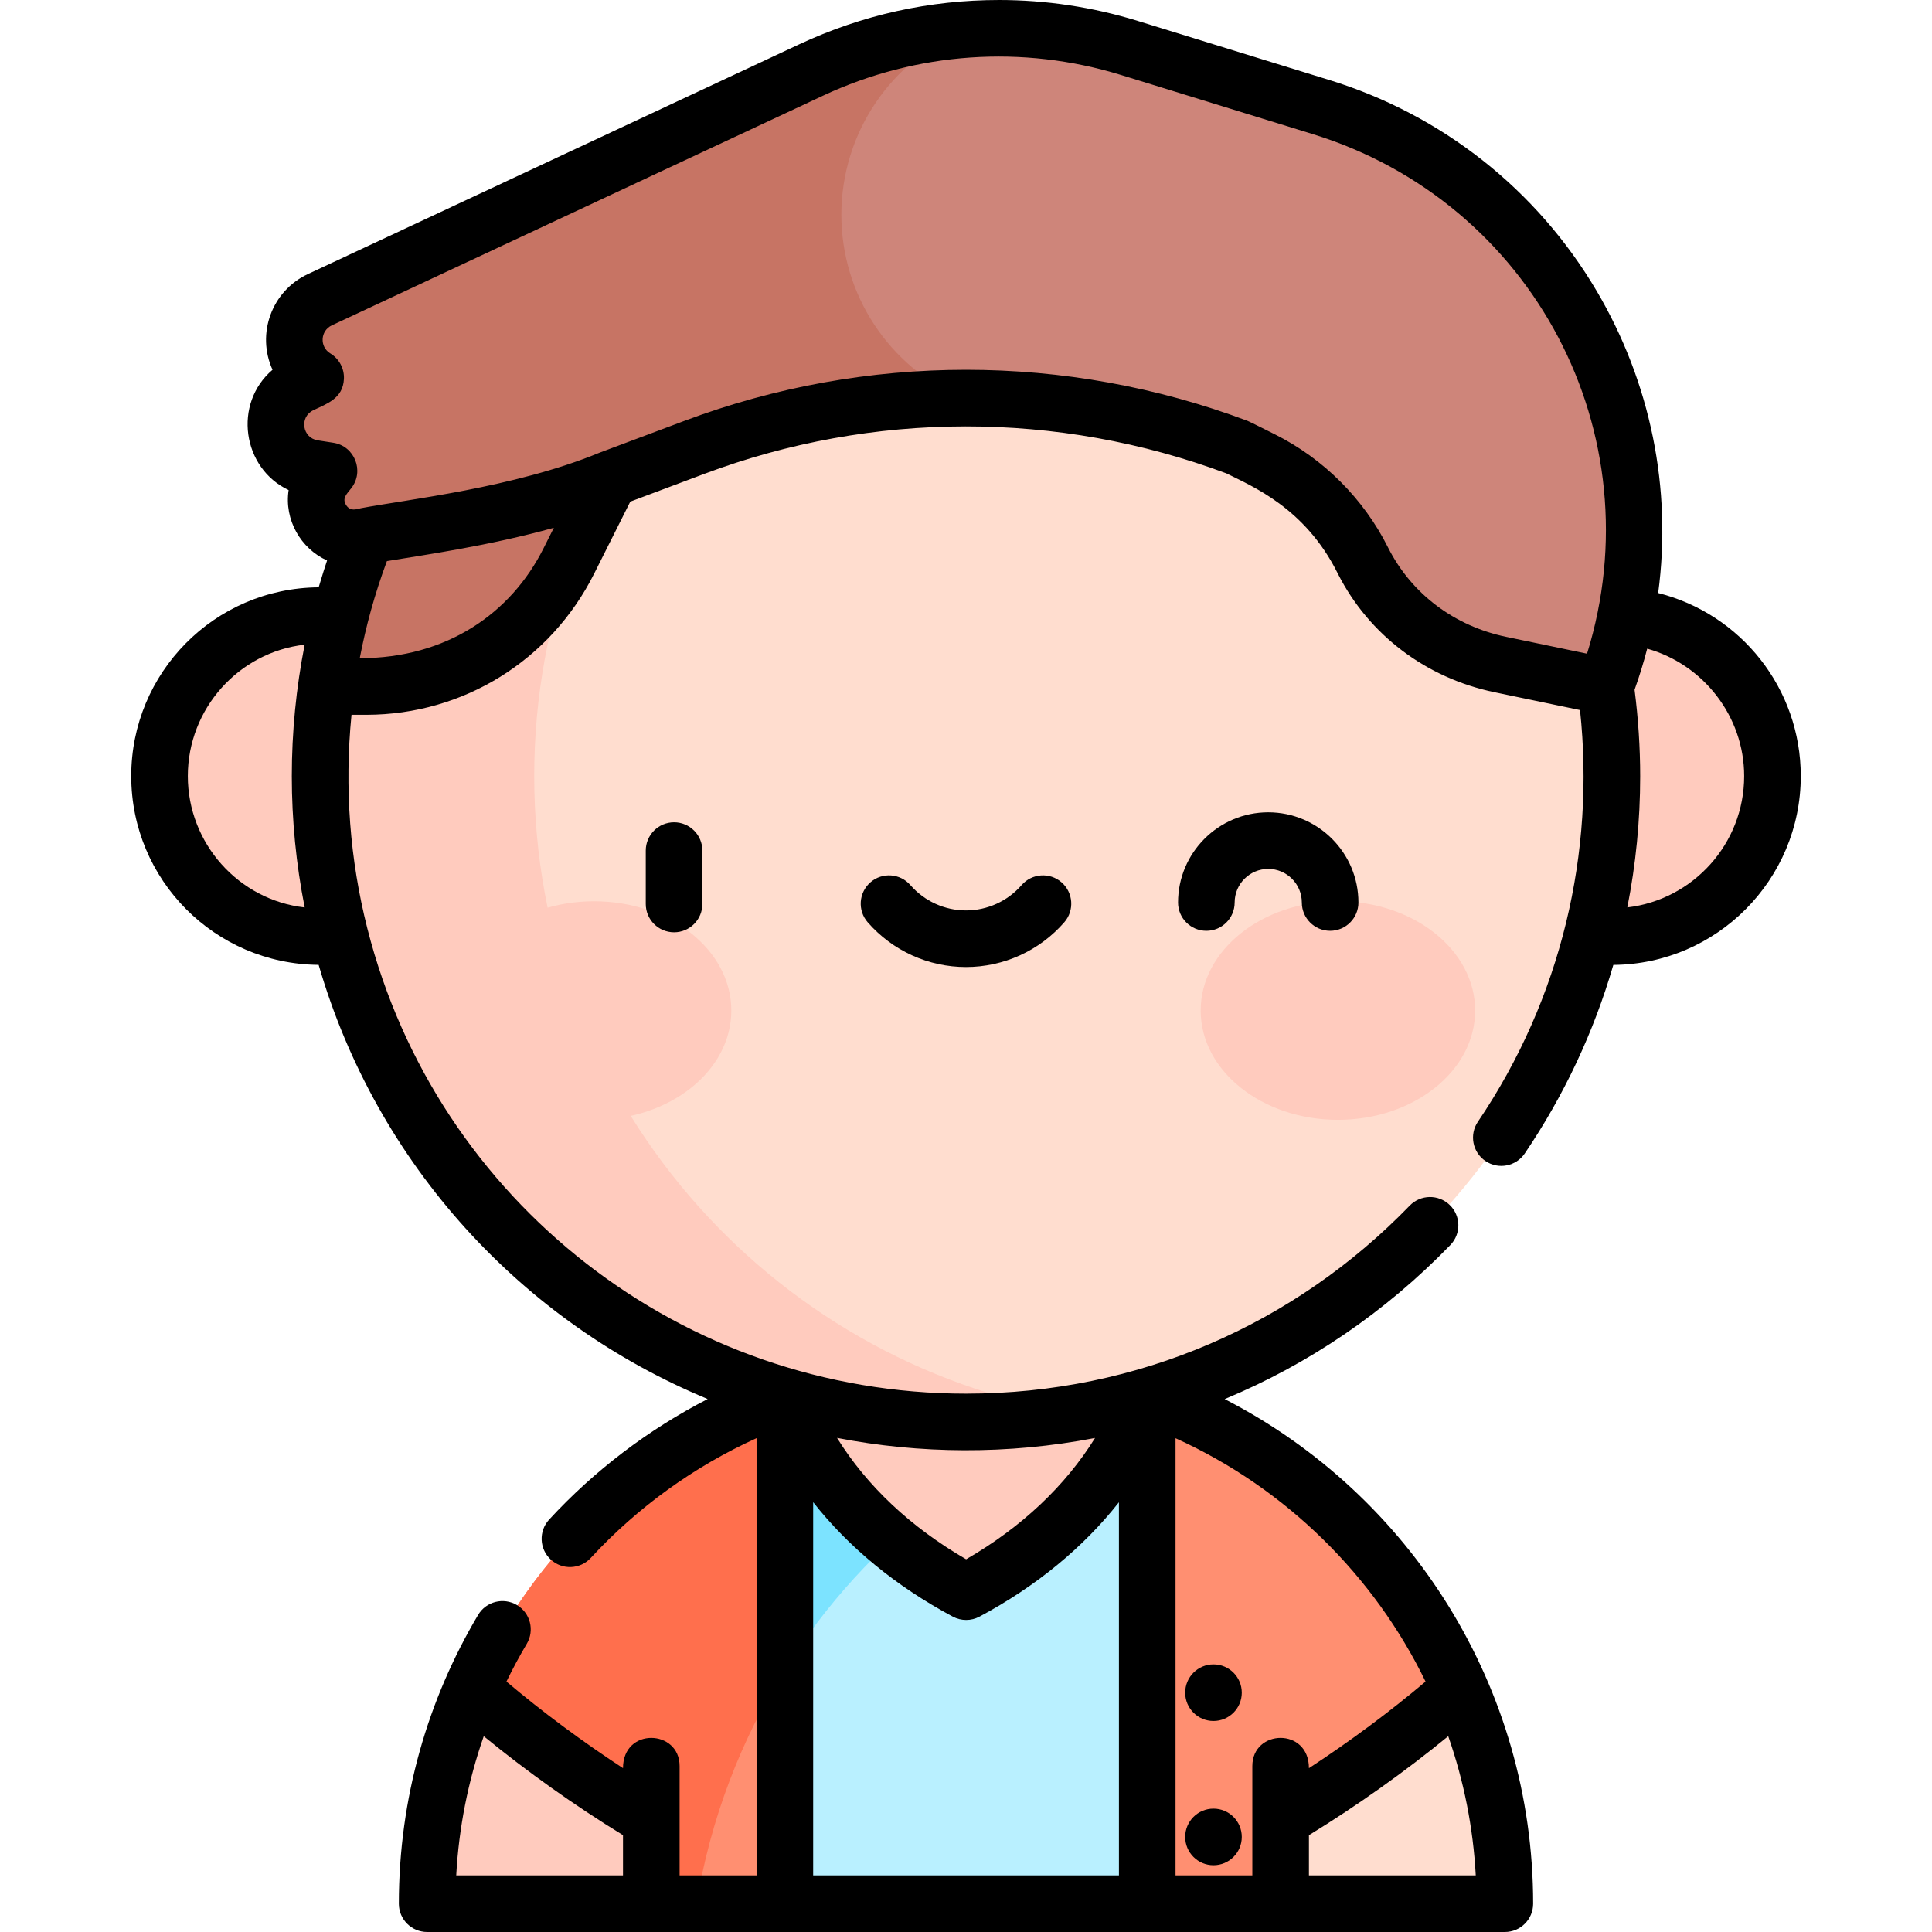 <svg id="Capa_1" enable-background="new 0 0 512 512" height="512" viewBox="0 0 512 512" width="512" xmlns="http://www.w3.org/2000/svg"><g><g><g><path d="m255.999 361.701c-16.839 0-33.003 2.938-48.016 8.315-36.364 13.023-66.899 40.814-82.945 77.614-7.602 17.436-11.835 36.665-11.835 56.869h142.797v-142.798c-.001 0-.001 0-.001 0z" fill="#ffcbbe"/><path d="m386.962 447.629c-15.444-35.418-45.18-64.092-82.962-77.618-15.069-5.396-31.288-8.309-47.999-8.31v142.799h142.797c-.001-20.205-4.233-39.435-11.836-56.871z" fill="#ffddcf"/></g><g><path d="m303.999 370.011c-15.07-5.396-31.289-8.31-48.001-8.31-16.839 0-33.003 2.938-48.016 8.315-36.364 13.023-66.899 40.814-82.945 77.614 14.168 12.454 30.599 24.374 47.562 34.475v22.395h166.783v-22.385c16.969-10.103 33.407-22.026 47.58-34.486-15.444-35.418-45.18-64.092-82.963-77.618z" fill="#ff8f71"/><path d="m207.997 370.01c-32.39 11.603-59.533 34.634-76.381 64.437-1.816 3.192-3.494 6.47-5.049 9.796-.523 1.12-1.034 2.249-1.53 3.387 14.167 12.454 30.599 24.374 47.562 34.475v22.395h12.002c3.666-22.456 11.76-43.46 23.396-62.058z" fill="#ff6f4d"/></g><g><path d="m255.999 361.701c-16.515 0-32.71 2.831-48.001 8.309v134.49h96.032v-134.478c-15.299-5.481-31.512-8.321-48.031-8.321z" fill="#b9f0ff"/><g><path d="m303.982 370.006c-15.285-5.47-31.481-8.305-47.984-8.305-16.515 0-32.71 2.831-48.001 8.309v72.431c21.593-34.518 55.413-60.735 95.985-72.435z" fill="#7ce3ff"/></g></g><path d="m256.039 344.222-48.042 25.788c8.43 22.109 25.326 39.651 48.042 51.798 22.715-12.146 39.559-29.679 47.99-51.786z" fill="#ffcbbe"/></g><g fill="#ffcbbe"><circle cx="84.833" cy="205.668" r="42.555"/><circle cx="427.167" cy="205.668" r="42.555"/></g><g><path d="m303.984 370.005c71.175-20.748 123.183-86.465 123.183-164.338 0-94.534-76.635-171.169-171.169-171.169-94.531 0-171.166 76.635-171.166 171.169 0 77.872 52.009 143.59 123.182 164.338 15.226 4.439 31.325 6.828 47.984 6.828 16.66.001 32.76-2.389 47.986-6.828z" fill="#ffddcf"/><path d="m141.573 205.668c0-84.868 61.769-155.297 142.796-168.815-9.229-1.54-18.704-2.354-28.371-2.354-94.531 0-171.166 76.635-171.166 171.169 0 94.531 76.636 171.166 171.166 171.166 9.666 0 19.141-.814 28.371-2.354-81.027-13.519-142.796-83.947-142.796-168.812z" fill="#ffcbbe"/></g><g fill="#ffcbbe"><ellipse cx="157.441" cy="267.804" rx="36.366" ry="28.96"/><ellipse cx="354.559" cy="267.804" rx="36.366" ry="28.96"/></g><g><path d="m350.106 28.374-50.766-15.655c-27.891-8.601-57.985-6.516-84.424 5.848l-130.153 60.865c-8.484 3.967-9.119 15.79-1.109 20.644l-3.922 1.909c-10.329 5.027-8.014 20.37 3.339 22.125l4.122.637-1.23 1.573c-5.827 7.455.968 18.09 10.181 15.936l.915-.214c-5.057 12.622-8.65 25.987-10.578 39.885h10.476.213c22.694-.046 43.4-12.967 53.576-33.251l10.902-21.732 22.372-8.39c46.41-17.404 97.554-17.404 143.963 0l6.539 3.269c11.5 5.75 20.829 15.07 26.591 26.564.053.105.105.209.159.314 7.22 14.19 20.711 24.151 36.297 27.399l27.954 5.824.014.003c23.734-63.354-10.781-133.617-75.431-153.553z" fill="#ce857a"/><path d="m222.968 56.914c0-21.558 13.061-40.967 33.032-49.086-14.115 1.048-28.044 4.641-41.084 10.739l-130.153 60.865c-8.484 3.967-9.119 15.79-1.109 20.644l-3.922 1.909c-10.329 5.027-8.014 20.37 3.339 22.125l4.122.637-1.23 1.573c-5.827 7.455.968 18.089 10.181 15.936l.915-.214c-5.057 12.622-8.65 25.987-10.578 39.885h10.476.213c22.694-.046 43.4-12.967 53.576-33.251l10.902-21.732 22.372-8.39c22.845-8.567 46.836-12.907 70.846-13.04-19.328-8.385-31.898-27.455-31.898-48.6z" fill="#c77464"/></g><g><circle cx="321.586" cy="448.58" r="7.5"/><circle cx="321.586" cy="486.809" r="7.5"/><path d="m171.135 225.417v14.153c0 4.142 3.358 7.5 7.5 7.5s7.5-3.358 7.5-7.5v-14.153c0-4.142-3.358-7.5-7.5-7.5s-7.5 3.357-7.5 7.5z"/><path d="m270.743 234.556c-3.721 4.27-9.095 6.719-14.743 6.719s-11.021-2.449-14.743-6.719c-2.722-3.123-7.459-3.448-10.582-.727-3.123 2.722-3.448 7.459-.727 10.582 6.571 7.541 16.066 11.865 26.051 11.865s19.48-4.324 26.051-11.865c2.721-3.123 2.396-7.86-.727-10.582-3.12-2.721-7.859-2.396-10.58.727z"/><path d="m336.097 215.273c-13.179 0-23.901 10.722-23.901 23.901 0 4.142 3.358 7.5 7.5 7.5s7.5-3.358 7.5-7.5c0-4.908 3.993-8.901 8.901-8.901s8.901 3.993 8.901 8.901c0 4.142 3.357 7.5 7.5 7.5s7.5-3.358 7.5-7.5c0-13.178-10.722-23.901-23.901-23.901z"/><path d="m391.654 297.271c-2.322 3.43-1.423 8.093 2.007 10.415 3.44 2.326 8.099 1.416 10.415-2.008 10.426-15.405 18.302-32.189 23.474-49.965 27.424-.207 49.672-22.573 49.672-50.045 0-23.154-15.802-42.976-37.788-48.514 3.701-27.646-1.994-55.818-16.34-80.109-15.838-26.816-40.975-46.647-70.779-55.838l-50.765-15.655c-12.032-3.711-24.419-5.552-36.771-5.552-18.415 0-36.261 3.927-53.04 11.772l-130.154 60.866c-9.633 4.505-13.672 15.869-9.365 25.36-10.495 8.951-8.042 26.083 4.269 31.875-1.203 7.83 3.194 15.515 10.188 18.655-.381 1.13-1.418 4.336-2.227 7.115-27.672.223-49.673 22.679-49.673 50.024 0 27.528 22.196 49.809 49.667 50.033 15.426 53.09 54.036 94.744 103.094 115.054-15.689 8.074-29.988 18.908-42.012 31.948-2.808 3.045-2.615 7.79.43 10.598 3.045 2.807 7.79 2.615 10.598-.43 12.375-13.421 27.412-24.261 43.942-31.741v115.871h-20.396c0-10.413 0-18.262 0-28.972 0-9.748-15-10.339-15 .55-10.859-7.099-21.33-14.871-30.888-22.943 1.656-3.411 3.459-6.762 5.387-10.01 2.114-3.562.941-8.164-2.621-10.278-3.563-2.114-8.164-.941-10.278 2.621-13.263 22.344-20.998 48.427-20.998 76.531 0 4.142 3.358 7.5 7.5 7.5h285.594c4.143 0 7.5-3.358 7.5-7.5 0-57.067-32.263-108.284-81.742-133.726 22.203-9.219 42.511-22.979 59.808-40.833 2.882-2.975 2.807-7.723-.168-10.605-2.978-2.883-7.725-2.805-10.605.168-30.352 31.331-71.892 49.83-117.59 49.83-74.99 0-140.229-50.698-158.648-123.289-4.6-18.131-6.119-37.182-4.198-56.618h4.031c25.629-.052 48.721-14.378 60.264-37.389l9.584-19.105 19.62-7.357c44.597-16.725 93.709-16.768 138.331-.137 6.839 3.419 20.81 9.126 29.426 26.314l.176.349c8.213 16.139 23.321 27.562 41.451 31.34l22.687 4.727c4.018 37.729-4.882 76.319-27.069 109.103zm-263.455 162.847c11.458 9.377 24 18.307 36.901 26.218v10.664h-44.193c.69-12.641 3.137-24.987 7.292-36.882zm87.298-62.026c9.462 11.994 21.927 22.267 37.006 30.329 2.21 1.182 4.863 1.182 7.073 0 15.052-8.048 27.499-18.312 36.953-30.305v98.884h-81.032zm116.385 98.908h-20.353v-115.859c29.433 13.316 52.737 36.651 66.258 64.493-9.564 8.078-20.04 15.853-30.905 22.955 0-10.864-15-10.35-15-.561zm15 0v-10.655c12.907-7.914 25.454-16.847 36.918-26.229 4.156 11.895 6.603 24.242 7.292 36.884zm-56.684-115.918c-7.897 12.72-19.471 23.645-34.159 32.145-14.72-8.516-26.313-19.447-34.214-32.167 21.917 4.245 45.219 4.475 68.373.022zm172.025-175.415c0 17.946-13.557 32.776-30.965 34.809 2.253-11.407 3.409-23.049 3.409-34.737 0-7.64-.515-15.347-1.488-22.949 1.278-3.571 2.395-7.209 3.347-10.89 14.827 4.143 25.697 17.907 25.697 33.767zm-412.446 0c0-17.83 13.459-32.84 30.963-34.82-4.544 23.099-4.543 46.619.005 69.639-17.504-1.976-30.968-16.982-30.968-34.819zm94.264-60.354c-8.654 17.25-25.663 29.114-48.701 29.114 1.641-8.5 3.932-16.937 7.194-25.729 9.788-1.614 27.046-4.039 44.241-8.837zm223.775-.287c-6.445-12.857-17.078-23.479-29.942-29.912-.583-.291-6.674-3.364-7.259-3.583-48.118-18.043-101.114-18.044-149.23 0l-22.373 8.39c-.039.015-.075.034-.113.049-.035.014-.072.023-.107.038-22.591 9.294-51.174 12.381-63.143 14.668-1.113.213-2.76.993-3.917-.822-1.136-1.775.102-2.868 1.368-4.487 3.523-4.506.892-11.157-4.762-12.031l-4.123-.638c-4.106-.635-4.944-6.147-1.203-7.969 3.539-1.722 7.891-3.072 8.133-8.308.126-2.743-1.257-5.336-3.605-6.759-2.887-1.749-2.663-6.004.399-7.436l130.154-60.866c24.805-11.599 52.874-13.543 79.038-5.475l50.765 15.655c58.392 18.006 90.751 79.458 72.688 137.694l-21.487-4.477c-13.481-2.808-25.019-11.25-31.281-23.731z"/></g></g></svg>